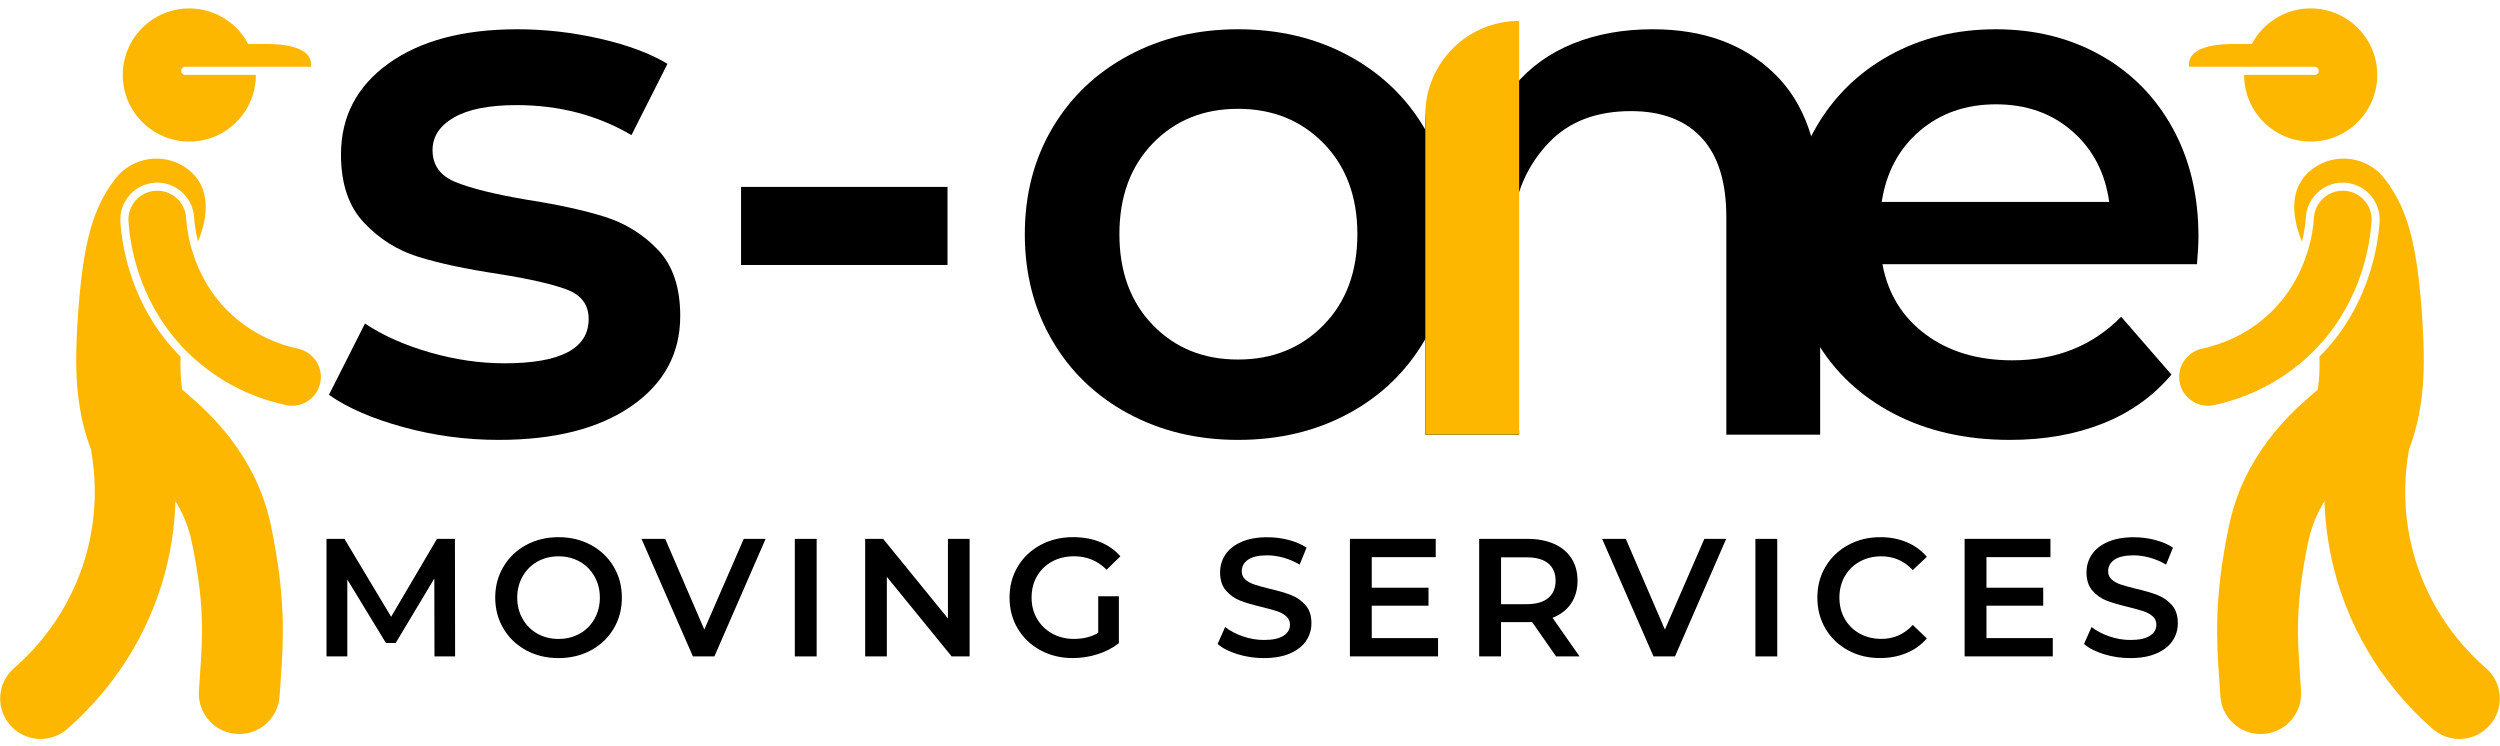<svg width="238" height="71" viewBox="0 0 238 71" fill="none" xmlns="http://www.w3.org/2000/svg">
<g clip-path="url(#clip0_12_486)">
<path d="M41.362 62.491L41.347 55.075L37.67 61.212H36.741L33.064 55.169V62.491H31.082V51.301H32.792L37.235 58.718L41.6 51.301H43.31L43.326 62.491H41.362Z" fill="black"/>
<path d="M50.088 61.907C49.172 61.41 48.452 60.725 47.93 59.843C47.408 58.965 47.145 57.98 47.145 56.895C47.145 55.81 47.405 54.825 47.93 53.947C48.452 53.068 49.172 52.38 50.088 51.883C51.004 51.386 52.032 51.139 53.173 51.139C54.315 51.139 55.343 51.386 56.26 51.883C57.176 52.38 57.895 53.065 58.417 53.937C58.939 54.809 59.202 55.797 59.202 56.895C59.202 57.992 58.942 58.977 58.417 59.853C57.895 60.728 57.176 61.41 56.26 61.907C55.343 62.401 54.315 62.651 53.173 62.651C52.032 62.651 51.004 62.404 50.088 61.907ZM55.187 60.325C55.784 59.99 56.253 59.521 56.594 58.918C56.935 58.314 57.107 57.642 57.107 56.895C57.107 56.148 56.935 55.475 56.594 54.872C56.253 54.269 55.784 53.8 55.187 53.465C54.59 53.13 53.918 52.962 53.173 52.962C52.426 52.962 51.757 53.13 51.16 53.465C50.563 53.8 50.094 54.269 49.753 54.872C49.412 55.475 49.24 56.148 49.24 56.895C49.24 57.642 49.412 58.314 49.753 58.918C50.094 59.521 50.563 59.99 51.16 60.325C51.757 60.659 52.429 60.828 53.173 60.828C53.921 60.828 54.59 60.659 55.187 60.325Z" fill="black"/>
<path d="M72.885 51.301L68.01 62.491H65.965L61.072 51.301H63.327L67.05 59.934L70.805 51.301H72.885Z" fill="black"/>
<path d="M75.666 51.301H77.745V62.491H75.666V51.301Z" fill="black"/>
<path d="M92.307 51.301V62.491H90.597L84.428 54.916V62.491H82.364V51.301H84.075L90.243 58.877V51.301H92.307Z" fill="black"/>
<path d="M104.55 56.767H106.517V61.225C105.941 61.684 105.269 62.035 104.503 62.279C103.737 62.523 102.946 62.648 102.136 62.648C100.995 62.648 99.967 62.401 99.05 61.903C98.134 61.406 97.415 60.725 96.893 59.849C96.371 58.977 96.108 57.989 96.108 56.892C96.108 55.794 96.368 54.809 96.893 53.934C97.415 53.062 98.138 52.377 99.06 51.88C99.982 51.383 101.017 51.136 102.168 51.136C103.106 51.136 103.959 51.289 104.725 51.598C105.491 51.908 106.138 52.361 106.661 52.958L105.351 54.237C104.497 53.383 103.468 52.958 102.265 52.958C101.477 52.958 100.776 53.124 100.164 53.455C99.551 53.787 99.072 54.25 98.725 54.847C98.378 55.444 98.206 56.126 98.206 56.892C98.206 57.639 98.378 58.308 98.725 58.905C99.072 59.502 99.551 59.971 100.164 60.312C100.776 60.653 101.47 60.825 102.249 60.825C103.121 60.825 103.89 60.634 104.55 60.249V56.767Z" fill="black"/>
<path d="M117.825 62.282C117.022 62.038 116.384 61.713 115.915 61.306L116.634 59.693C117.094 60.056 117.653 60.35 118.319 60.581C118.985 60.809 119.654 60.925 120.327 60.925C121.158 60.925 121.777 60.791 122.19 60.525C122.6 60.259 122.806 59.906 122.806 59.471C122.806 59.152 122.69 58.886 122.462 58.68C122.234 58.474 121.943 58.311 121.59 58.192C121.236 58.077 120.758 57.942 120.152 57.792C119.298 57.589 118.61 57.389 118.082 57.186C117.553 56.982 117.1 56.666 116.722 56.235C116.343 55.804 116.153 55.219 116.153 54.484C116.153 53.865 116.321 53.306 116.656 52.799C116.991 52.292 117.497 51.889 118.176 51.592C118.851 51.295 119.679 51.145 120.661 51.145C121.343 51.145 122.015 51.229 122.675 51.401C123.334 51.573 123.907 51.817 124.385 52.136L123.728 53.749C123.237 53.462 122.728 53.243 122.193 53.093C121.659 52.943 121.143 52.868 120.642 52.868C119.82 52.868 119.21 53.005 118.813 53.284C118.413 53.562 118.213 53.928 118.213 54.387C118.213 54.706 118.329 54.969 118.557 55.172C118.785 55.375 119.076 55.535 119.429 55.65C119.783 55.769 120.261 55.901 120.868 56.051C121.699 56.241 122.381 56.441 122.912 56.651C123.444 56.857 123.9 57.176 124.279 57.601C124.657 58.027 124.848 58.602 124.848 59.327C124.848 59.946 124.679 60.506 124.344 61.006C124.01 61.507 123.5 61.907 122.819 62.204C122.137 62.501 121.305 62.651 120.324 62.651C119.464 62.651 118.629 62.529 117.825 62.282Z" fill="black"/>
<path d="M136.903 60.747V62.488H128.512V51.298H136.681V53.04H130.591V55.951H135.994V57.661H130.591V60.747H136.903Z" fill="black"/>
<path d="M148.14 62.491L145.854 59.215C145.757 59.224 145.614 59.23 145.423 59.23H142.897V62.491H140.817V51.301H145.42C146.389 51.301 147.233 51.461 147.952 51.78C148.671 52.099 149.222 52.558 149.606 53.155C149.991 53.752 150.181 54.462 150.181 55.281C150.181 56.122 149.975 56.848 149.566 57.454C149.156 58.061 148.568 58.514 147.799 58.814L150.372 62.491H148.14ZM147.389 53.634C146.92 53.249 146.233 53.058 145.329 53.058H142.9V57.517H145.329C146.236 57.517 146.924 57.323 147.389 56.932C147.858 56.544 148.093 55.991 148.093 55.278C148.093 54.569 147.858 54.018 147.389 53.634Z" fill="black"/>
<path d="M164.333 51.301L159.458 62.491H157.414L152.521 51.301H154.775L158.499 59.934L162.254 51.301H164.333Z" fill="black"/>
<path d="M167.115 51.301H169.194V62.491H167.115V51.301Z" fill="black"/>
<path d="M175.93 61.907C175.02 61.41 174.304 60.728 173.788 59.853C173.272 58.98 173.013 57.992 173.013 56.895C173.013 55.797 173.272 54.813 173.797 53.937C174.32 53.065 175.036 52.38 175.949 51.883C176.858 51.386 177.881 51.139 179.009 51.139C179.926 51.139 180.763 51.298 181.52 51.617C182.277 51.936 182.918 52.402 183.437 53.009L182.095 54.272C181.286 53.399 180.288 52.962 179.106 52.962C178.34 52.962 177.653 53.13 177.046 53.465C176.439 53.8 175.964 54.266 175.623 54.863C175.283 55.46 175.111 56.135 175.111 56.892C175.111 57.648 175.283 58.324 175.623 58.921C175.964 59.518 176.439 59.984 177.046 60.319C177.653 60.653 178.34 60.822 179.106 60.822C180.288 60.822 181.286 60.381 182.095 59.496L183.437 60.775C182.915 61.382 182.274 61.847 181.511 62.166C180.748 62.485 179.91 62.645 178.994 62.645C177.862 62.651 176.843 62.404 175.93 61.907Z" fill="black"/>
<path d="M195.424 60.747V62.488H187.032V51.298H195.202V53.04H189.111V55.951H194.514V57.661H189.111V60.747H195.424Z" fill="black"/>
<path d="M200.308 62.282C199.504 62.038 198.866 61.713 198.397 61.306L199.117 59.693C199.576 60.056 200.136 60.35 200.802 60.581C201.468 60.809 202.137 60.925 202.809 60.925C203.641 60.925 204.26 60.791 204.672 60.525C205.082 60.259 205.288 59.906 205.288 59.471C205.288 59.152 205.173 58.886 204.945 58.68C204.716 58.474 204.426 58.311 204.072 58.192C203.719 58.077 203.241 57.942 202.634 57.792C201.78 57.589 201.093 57.389 200.564 57.186C200.036 56.982 199.582 56.666 199.204 56.235C198.826 55.804 198.635 55.219 198.635 54.484C198.635 53.865 198.804 53.306 199.138 52.799C199.473 52.292 199.98 51.889 200.658 51.592C201.333 51.295 202.162 51.145 203.144 51.145C203.825 51.145 204.497 51.229 205.157 51.401C205.817 51.573 206.389 51.817 206.867 52.136L206.211 53.749C205.72 53.462 205.21 53.243 204.676 53.093C204.141 52.943 203.625 52.868 203.125 52.868C202.303 52.868 201.693 53.005 201.296 53.284C200.896 53.562 200.695 53.928 200.695 54.387C200.695 54.706 200.811 54.969 201.039 55.172C201.268 55.375 201.558 55.535 201.912 55.65C202.265 55.769 202.743 55.901 203.35 56.051C204.182 56.241 204.863 56.441 205.395 56.651C205.926 56.857 206.383 57.176 206.761 57.601C207.139 58.027 207.33 58.602 207.33 59.327C207.33 59.946 207.161 60.506 206.827 61.006C206.492 61.507 205.983 61.907 205.301 62.204C204.619 62.501 203.788 62.651 202.806 62.651C201.946 62.651 201.111 62.529 200.308 62.282Z" fill="black"/>
<path d="M38.392 40.662C35.437 39.852 33.08 38.83 31.316 37.588L34.746 30.8C36.463 31.945 38.52 32.861 40.928 33.552C43.332 34.243 45.702 34.587 48.037 34.587C53.371 34.587 56.041 33.183 56.041 30.369C56.041 29.037 55.363 28.105 54.006 27.583C52.649 27.061 50.47 26.561 47.468 26.082C44.323 25.607 41.762 25.057 39.786 24.438C37.81 23.819 36.094 22.734 34.64 21.186C33.186 19.639 32.461 17.481 32.461 14.72C32.461 11.1 33.974 8.205 36.997 6.038C40.024 3.871 44.107 2.786 49.254 2.786C51.874 2.786 54.494 3.083 57.114 3.681C59.734 4.278 61.876 5.075 63.545 6.076L60.115 12.863C56.876 10.959 53.231 10.006 49.182 10.006C46.562 10.006 44.573 10.4 43.213 11.184C41.856 11.969 41.178 13.007 41.178 14.292C41.178 15.721 41.903 16.734 43.357 17.328C44.811 17.925 47.062 18.485 50.11 19.007C53.159 19.482 55.66 20.033 57.614 20.652C59.568 21.271 61.247 22.321 62.651 23.797C64.055 25.273 64.758 27.371 64.758 30.084C64.758 33.658 63.211 36.516 60.112 38.661C57.014 40.806 52.799 41.878 47.462 41.878C44.37 41.878 41.343 41.471 38.392 40.662Z" fill="black"/>
<path d="M70.549 17.794H90.203V25.226H70.549V17.794Z" fill="black"/>
<path d="M107.424 39.377C104.325 37.71 101.908 35.387 100.17 32.407C98.429 29.431 97.562 26.061 97.562 22.296C97.562 18.532 98.432 15.174 100.17 12.219C101.908 9.265 104.325 6.954 107.424 5.288C110.519 3.621 113.999 2.786 117.857 2.786C121.762 2.786 125.264 3.621 128.362 5.288C131.458 6.957 133.875 9.265 135.616 12.219C137.354 15.174 138.224 18.532 138.224 22.296C138.224 26.061 137.354 29.431 135.616 32.407C133.875 35.384 131.458 37.707 128.362 39.377C125.264 41.046 121.762 41.878 117.857 41.878C113.999 41.878 110.519 41.043 107.424 39.377ZM126.005 30.941C128.15 28.749 129.222 25.867 129.222 22.293C129.222 18.719 128.15 15.837 126.005 13.645C123.86 11.453 121.146 10.359 117.857 10.359C114.571 10.359 111.867 11.456 109.747 13.645C107.627 15.837 106.567 18.719 106.567 22.293C106.567 25.867 107.627 28.749 109.747 30.941C111.867 33.133 114.571 34.227 117.857 34.227C121.143 34.23 123.86 33.136 126.005 30.941Z" fill="black"/>
<path d="M168.921 7.004C171.825 9.815 173.279 13.983 173.279 19.51V41.378H164.346V20.652C164.346 17.319 163.562 14.805 161.989 13.113C160.416 11.422 158.178 10.578 155.27 10.578C151.984 10.578 149.386 11.566 147.482 13.545C145.574 15.521 144.021 18.422 144.021 22.137L144.624 41.378H135.691V11.719C135.691 7.023 139.5 3.215 144.196 3.215V8.145C145.671 6.382 147.529 5.05 149.77 4.143C152.009 3.24 154.532 2.786 157.346 2.786C162.155 2.786 166.016 4.193 168.921 7.004Z" fill="black"/>
<path d="M209.152 25.154H179.209C179.731 27.965 181.104 30.191 183.318 31.835C185.534 33.48 188.282 34.302 191.572 34.302C195.764 34.302 199.219 32.92 201.933 30.156L206.72 35.659C205.003 37.707 202.837 39.258 200.217 40.305C197.597 41.353 194.642 41.878 191.356 41.878C187.163 41.878 183.471 41.046 180.278 39.377C177.086 37.71 174.619 35.387 172.881 32.407C171.14 29.431 170.273 26.061 170.273 22.296C170.273 18.579 171.118 15.233 172.809 12.257C174.501 9.28 176.845 6.957 179.847 5.288C182.849 3.621 186.231 2.786 189.996 2.786C193.713 2.786 197.034 3.609 199.967 5.253C202.899 6.898 205.185 9.208 206.826 12.185C208.471 15.161 209.293 18.607 209.293 22.512C209.296 23.131 209.249 24.01 209.152 25.154ZM182.748 12.469C180.772 14.161 179.569 16.412 179.14 19.223H200.795C200.414 16.459 199.247 14.22 197.293 12.504C195.339 10.787 192.91 9.931 190.005 9.931C187.144 9.934 184.724 10.778 182.748 12.469Z" fill="black"/>
<path d="M135.691 41.378V10.925C135.691 5.991 139.69 1.992 144.624 1.992V41.375H135.691V41.378Z" fill="#FDB700"/>
<path d="M236.663 63.605C234.387 61.622 231.36 58.174 229.853 52.996C228.671 48.925 228.887 45.283 229.34 42.775C229.356 42.738 229.375 42.694 229.39 42.65C230.863 38.689 230.878 34.765 230.616 30.6C230.119 22.712 229.04 19.698 227.058 17.066C225.413 14.886 222.315 14.449 220.132 16.093C217.953 17.728 218.103 20.486 219.148 23.006C219.391 22.027 219.485 21.205 219.52 20.674C219.638 18.832 221.18 17.384 223.025 17.384C223.103 17.384 223.181 17.388 223.256 17.391C225.191 17.519 226.664 19.198 226.536 21.133C226.386 23.425 225.523 29.225 220.808 33.958C220.839 35.012 220.814 36.066 220.651 37.104C220.551 37.179 220.454 37.251 220.361 37.335L220.129 37.535C218.191 39.23 213.648 43.2 212.216 49.985C210.737 56.998 211.022 61.053 211.269 64.636C211.306 65.171 211.347 65.706 211.378 66.25C211.494 68.297 213.188 69.88 215.214 69.88C215.289 69.88 215.361 69.876 215.439 69.873C217.562 69.754 219.182 67.935 219.063 65.812C219.029 65.234 218.988 64.668 218.951 64.099C218.713 60.725 218.488 57.533 219.748 51.57C220.057 50.085 220.623 48.81 221.292 47.712C221.371 50.226 221.758 52.727 222.459 55.138C224.488 62.11 228.552 66.74 231.604 69.401C232.332 70.033 233.233 70.349 234.13 70.349C235.206 70.349 236.275 69.898 237.035 69.026C238.435 67.431 238.267 64.999 236.663 63.605Z" fill="#FDB700"/>
<path d="M220.355 6.354H220.361C220.574 6.354 220.749 6.529 220.749 6.738C220.749 6.951 220.574 7.126 220.361 7.126H213.642V7.139C213.642 10.637 216.478 13.476 219.977 13.476C223.475 13.476 226.314 10.637 226.314 7.139C226.317 3.64 223.478 0.801 219.98 0.801C217.547 0.801 215.437 2.174 214.374 4.187H212.595C211.003 4.187 208.39 4.447 208.39 6.141V6.354H213.695H220.355Z" fill="#FDB700"/>
<path d="M220.761 32.901C224.86 28.449 225.632 23.206 225.773 21.083C225.873 19.567 224.726 18.26 223.209 18.16C223.147 18.157 223.091 18.157 223.028 18.157C221.59 18.157 220.383 19.27 220.289 20.723C220.239 21.452 220.092 22.703 219.617 24.156C219.064 25.879 218.057 27.886 216.256 29.656C213.977 31.892 211.391 32.817 209.624 33.198C208.139 33.517 207.195 34.984 207.517 36.463C207.792 37.751 208.933 38.629 210.2 38.629C210.39 38.629 210.584 38.611 210.781 38.567C213.254 38.035 216.881 36.735 220.102 33.583C220.333 33.361 220.552 33.133 220.761 32.901Z" fill="#FDB700"/>
<path d="M1.338 63.605C3.614 61.622 6.641 58.174 8.148 52.996C9.33 48.925 9.114 45.283 8.66 42.775C8.645 42.738 8.626 42.694 8.61 42.65C7.138 38.689 7.122 34.765 7.385 30.6C7.882 22.712 8.961 19.698 10.94 17.066C12.584 14.886 15.683 14.449 17.865 16.093C20.044 17.728 19.894 20.486 18.85 23.006C18.606 22.027 18.512 21.205 18.478 20.674C18.359 18.832 16.818 17.384 14.973 17.384C14.895 17.384 14.817 17.388 14.742 17.391C12.806 17.519 11.334 19.198 11.462 21.133C11.612 23.425 12.475 29.225 17.19 33.958C17.159 35.012 17.183 36.066 17.346 37.104C17.446 37.179 17.543 37.251 17.637 37.335L17.868 37.535C19.807 39.23 24.35 43.2 25.782 49.985C27.26 56.998 26.976 61.053 26.729 64.636C26.691 65.171 26.651 65.706 26.619 66.25C26.504 68.297 24.809 69.88 22.783 69.88C22.708 69.88 22.636 69.876 22.558 69.873C20.435 69.754 18.816 67.935 18.934 65.812C18.969 65.234 19.009 64.668 19.047 64.099C19.285 60.725 19.51 57.533 18.25 51.57C17.94 50.085 17.374 48.81 16.705 47.712C16.627 50.226 16.239 52.727 15.539 55.138C13.51 62.11 9.445 66.74 6.394 69.401C5.665 70.033 4.765 70.349 3.867 70.349C2.792 70.349 1.723 69.898 0.963 69.026C-0.435 67.431 -0.266 64.999 1.338 63.605Z" fill="#FDB700"/>
<path d="M17.646 6.354H17.64C17.427 6.354 17.252 6.529 17.252 6.738C17.252 6.951 17.427 7.126 17.64 7.126H24.358V7.139C24.358 10.637 21.523 13.476 18.024 13.476C14.525 13.476 11.687 10.637 11.687 7.139C11.683 3.64 14.522 0.801 18.021 0.801C20.453 0.801 22.564 2.174 23.624 4.187H25.403C26.994 4.187 29.608 4.447 29.608 6.141V6.354H24.305H17.646Z" fill="#FDB700"/>
<path d="M17.241 32.901C13.142 28.449 12.369 23.206 12.229 21.083C12.129 19.567 13.276 18.26 14.793 18.16C14.855 18.157 14.911 18.157 14.974 18.157C16.412 18.157 17.619 19.27 17.713 20.723C17.763 21.452 17.91 22.703 18.385 24.156C18.938 25.879 19.945 27.886 21.746 29.656C24.025 31.892 26.611 32.817 28.378 33.198C29.863 33.517 30.807 34.984 30.485 36.463C30.21 37.751 29.068 38.629 27.802 38.629C27.611 38.629 27.418 38.611 27.221 38.567C24.747 38.035 21.121 36.735 17.9 33.583C17.669 33.361 17.45 33.133 17.241 32.901Z" fill="#FDB700"/>
</g>
<defs>
<clipPath id="clip0_12_486">
<rect width="238" height="71" fill="white"/>
</clipPath>
</defs>
</svg>
